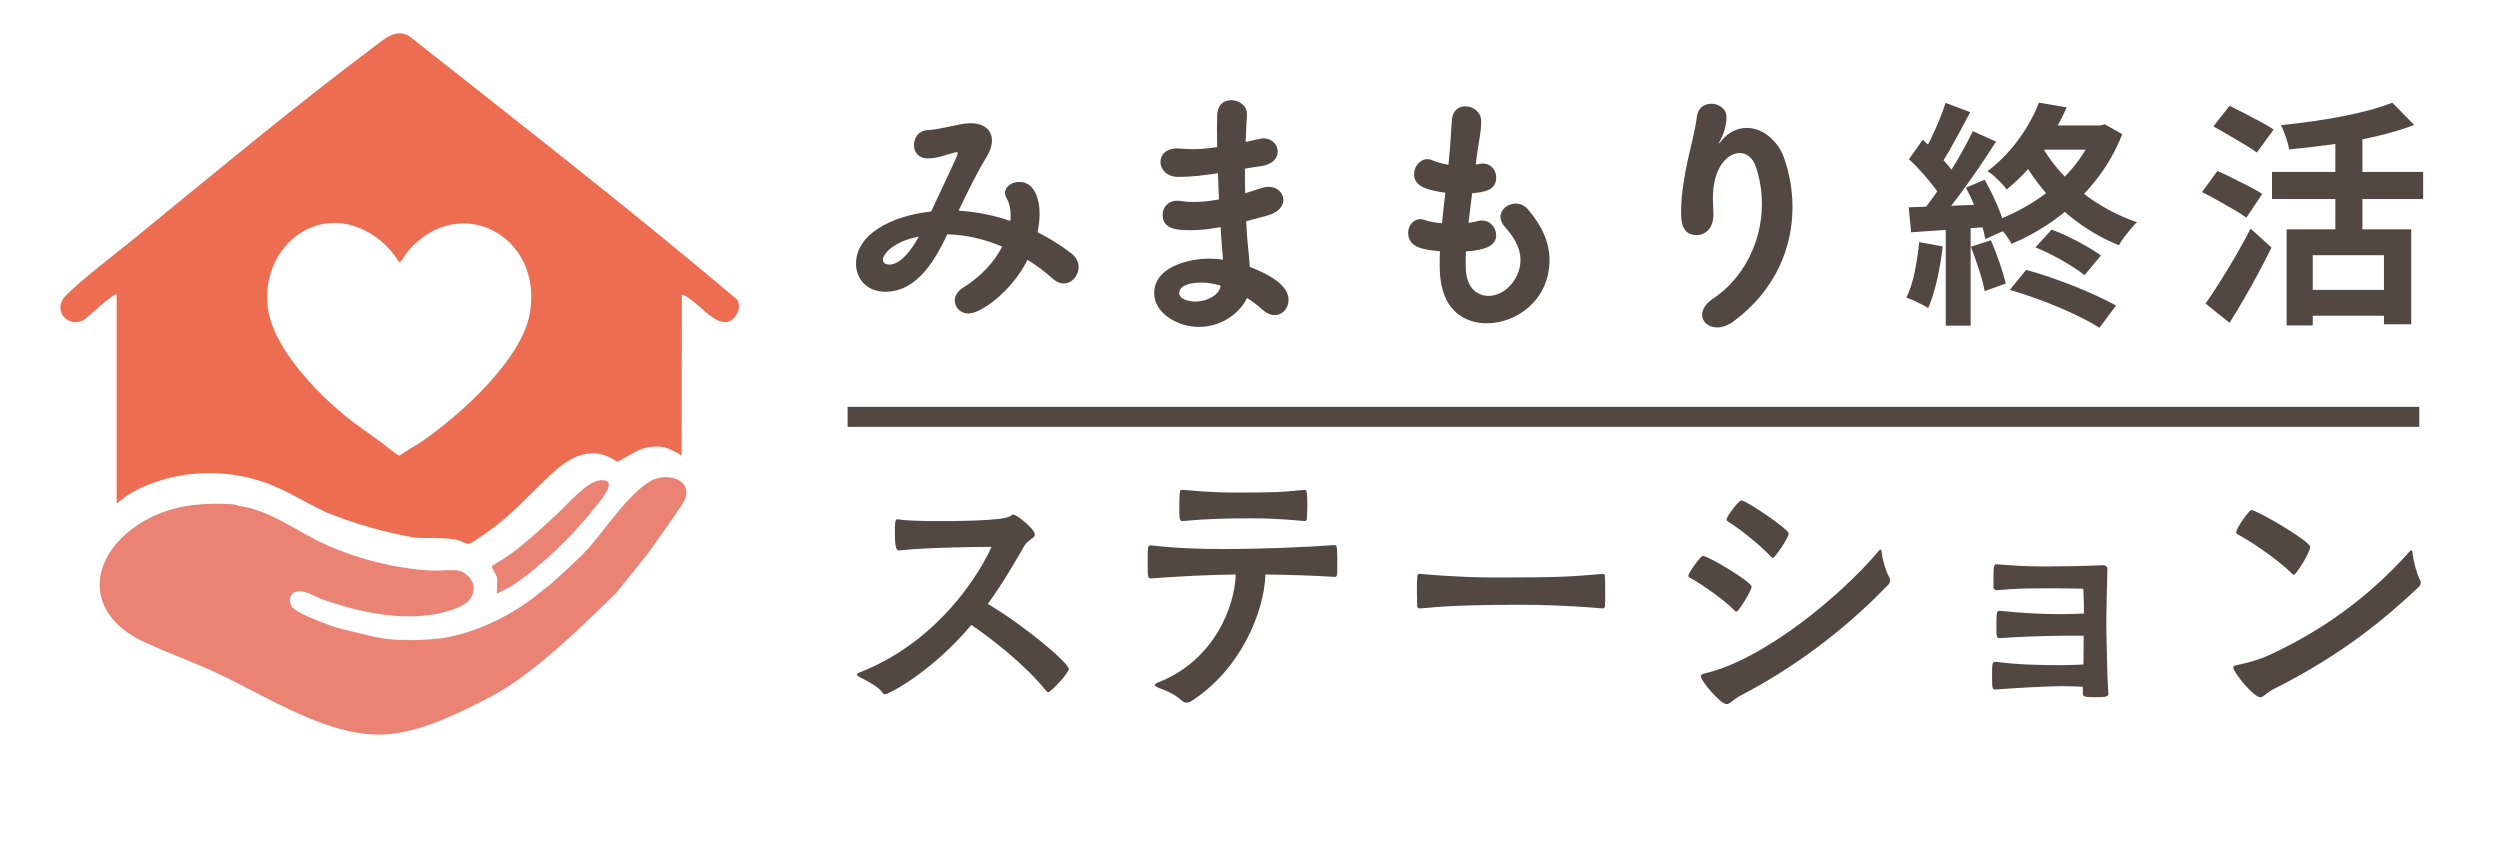 <?xml version="1.0" encoding="UTF-8"?>
<svg id="_レイヤー_1" xmlns="http://www.w3.org/2000/svg" version="1.1" viewBox="0 0 500 168.54">
  <!-- Generator: Adobe Illustrator 29.6.1, SVG Export Plug-In . SVG Version: 2.1.1 Build 9)  -->
  <defs>
    <style>
      .st0 {
        fill: #ea8373;
      }

      .st1 {
        fill: #534741;
      }

      .st2 {
        fill: #ec6d51;
      }

      .st3 {
        fill: none;
        stroke: #534741;
        stroke-miterlimit: 10;
        stroke-width: 4px;
      }
    </style>
  </defs>
  <g>
    <path class="st1" d="M193.77,62.72c-1.64,0-2.82-1.23-2.82-2.62,0-.87.51-1.85,1.74-2.62,3.64-2.26,6.21-5.18,7.75-8.16-3.49-1.49-7.23-2.36-10.98-2.46-2.21,4.67-5.85,11.49-12.36,11.49-3.9,0-5.9-2.77-5.9-5.59,0-5.85,6.98-9.59,15.03-10.46,3.64-7.75,5.33-11.29,5.33-11.64,0-.15-.1-.21-.26-.21-.1,0-.21,0-.36.05-2.05.51-3.18,1.13-5.33,1.18h-.1c-1.85,0-2.72-1.33-2.72-2.67,0-1.44.92-2.87,2.67-2.98,2.05-.1,4.77-.82,6.93-1.23.62-.1,1.18-.15,1.74-.15,2.72,0,4.26,1.39,4.26,3.44,0,.97-.31,2.05-1.03,3.23-2.05,3.33-3.9,7.18-5.64,10.82,3.59.21,7.08.92,10.36,2.05.05-.41.05-.77.05-1.18,0-1.28-.26-2.46-.82-3.39-.21-.36-.31-.72-.31-1.03,0-1.28,1.38-2.21,2.87-2.21,2.98,0,4.05,3.33,4.05,6.46,0,1.13-.15,2.31-.41,3.59,2.51,1.28,4.77,2.72,6.72,4.21,1.08.82,1.49,1.85,1.49,2.77,0,1.74-1.33,3.28-2.98,3.28-.67,0-1.38-.26-2.1-.87-1.54-1.38-3.28-2.72-5.13-3.85-3.39,6.67-9.49,10.72-11.75,10.72v.03ZM176.58,51.95c0,.97,1.18.97,1.28.97.87,0,3.03-.41,5.9-5.59-5.23.97-7.18,3.59-7.18,4.62Z"/>
    <path class="st1" d="M243.43,34.66c-2.67.41-5.03.72-7.8.72-2.31,0-3.54-1.54-3.54-2.98s1.08-2.72,3.39-2.72c.21,0,.41.05.67.05.72.05,1.44.1,2.21.1,1.44,0,3.03-.1,5.08-.41,0-1.28-.05-2.51-.05-3.59s.05-2,.05-2.77c.05-2.15,1.38-3.03,2.82-3.03,1.54,0,3.13,1.08,3.13,2.77v.21c-.1,1.69-.2,3.49-.26,5.39l2.77-.62c.31-.05.56-.1.82-.1,1.74,0,2.82,1.28,2.82,2.62s-.97,2.56-3.28,2.92c-1.18.15-2.26.36-3.28.51,0,1.64,0,3.28.05,4.92l3.23-1.03c.51-.15.97-.26,1.44-.26,1.8,0,2.98,1.28,2.98,2.62,0,1.18-.92,2.46-3.08,3.08-1.59.46-3.03.82-4.36,1.18.1,1.59.15,3.13.31,4.51.1,1.23.31,2.92.41,4.62,6.41,2.51,7.75,4.82,7.75,6.62,0,1.64-1.18,3.03-2.77,3.03-.77,0-1.64-.36-2.51-1.13-.87-.82-1.95-1.59-3.03-2.31-1.38,3.03-5.13,5.8-9.59,5.8s-8.98-2.87-8.98-6.72c0-5.44,7.23-6.93,10.93-6.93.92,0,1.9.05,2.82.21-.05-.87-.1-1.8-.21-2.72-.1-1.13-.15-2.41-.26-3.8-2.41.46-4.31.62-6,.62-2.62,0-5.59-.15-5.59-3.08,0-1.44,1.03-2.82,2.98-2.82.31,0,.62.05.97.1.56.1,1.28.15,2.15.15,1.33,0,3.03-.1,5.18-.51-.1-1.74-.15-3.49-.2-5.23h-.17ZM240.2,56.52c-3.33,0-4.36,1.13-4.36,2.05,0,1.33,1.95,1.74,3.28,1.74,2.21,0,4.46-1.18,4.92-2.77l.1-.41c-1.33-.41-2.67-.62-3.95-.62h0Z"/>
    <path class="st1" d="M295.19,32.92c.82-.21,1.33-.21,1.38-.21,1.69,0,2.67,1.39,2.67,2.77,0,2.67-2.46,2.92-4.82,3.18l-.72,5.9c.62-.1,1.18-.15,1.69-.31.36-.1.67-.15.97-.15,1.74,0,2.87,1.49,2.87,2.92,0,2.05-1.95,2.98-6.05,3.28,0,.67-.05,1.28-.05,1.9s.05,1.23.05,1.8c.15,3.49,2.21,5.18,4.51,5.18,3.39,0,6.41-3.49,6.41-7.18,0-2.36-1.23-4.51-3.08-6.57-.67-.72-.92-1.44-.92-2.05,0-1.49,1.44-2.67,3.03-2.67.87,0,1.8.36,2.51,1.23,2.77,3.23,4.26,6.57,4.26,10.05,0,8.1-6.67,12.67-12.52,12.67-2.92,0-9.44-1.18-9.44-11.44,0-.92,0-1.95.05-2.98-2.92-.26-6.36-.56-6.36-3.69,0-1.39,1.03-2.72,2.41-2.72.26,0,.56.05.82.15,1.03.36,2.26.56,3.54.67.21-2,.41-4.05.67-6.1-4.41-.62-6.26-1.54-6.26-3.74,0-1.49,1.18-2.98,2.67-2.98.31,0,.62.05.92.21,1.03.41,2.15.72,3.28.92l.15-1.44c.31-3.18.36-5.28.56-7.59.15-1.85,1.38-2.67,2.67-2.67,1.54,0,3.18,1.13,3.18,2.98,0,2.41-.56,4.26-.92,7.28l-.15,1.39h.02Z"/>
    <path class="st1" d="M343.83,28.66s.31-.31.56-.62c1.23-1.54,3.08-2.46,4.98-2.46,3.13,0,6.16,2.51,7.39,5.85,1.13,3.13,1.74,6.57,1.74,10,0,8.11-3.39,16.57-11.7,22.78-1.23.92-2.41,1.28-3.39,1.28-1.74,0-2.98-1.13-2.98-2.51,0-1.03.62-2.21,2.15-3.23,5.85-3.85,9.8-11.08,9.8-18.93,0-2.46-.36-4.92-1.18-7.39-.67-2-1.95-2.82-3.23-2.82-2.41,0-5.39,2.72-5.39,9.08,0,.82.05,1.8.1,2.87v.41c0,2.77-1.69,4.05-3.33,4.05-3.08,0-3.13-2.98-3.13-4.67,0-3.69.77-7.64,1.28-10.11.56-2.57,1.49-5.9,1.9-9.03.21-1.69,1.54-2.46,2.87-2.46,1.49,0,3.03.97,3.03,2.72,0,2.05-.87,3.9-1.23,4.57-.2.36-.31.56-.31.62h.07Z"/>
  </g>
  <path class="st1" d="M383.84,48.43l4.7.85c-.25,2.28-.63,4.52-1.14,6.74-.51,2.21-1.09,4.08-1.76,5.6-.32-.22-.74-.47-1.28-.74s-1.08-.53-1.64-.78c-.55-.25-1.04-.44-1.45-.57.7-1.42,1.25-3.12,1.66-5.1s.71-3.98.9-6h.01ZM381.75,41.46c2.18-.06,4.79-.16,7.83-.28,3.04-.13,6.12-.25,9.25-.38l-.05,4.51c-2.94.22-5.86.43-8.75.62s-5.5.36-7.81.52l-.47-4.98h0ZM381.8,31.83l2.75-3.89c.82.73,1.67,1.53,2.54,2.4.87.87,1.68,1.74,2.42,2.61.74.87,1.3,1.65,1.68,2.35l-2.89,4.41c-.38-.76-.93-1.6-1.64-2.51-.71-.92-1.49-1.85-2.35-2.8-.85-.95-1.69-1.8-2.52-2.56h.01ZM394.56,26.23l4.65,2.09c-1.14,1.8-2.39,3.69-3.75,5.67s-2.72,3.88-4.08,5.69c-1.36,1.82-2.64,3.41-3.84,4.77l-3.32-1.85c.89-1.08,1.8-2.29,2.75-3.63s1.89-2.75,2.82-4.22,1.81-2.94,2.63-4.41,1.53-2.84,2.14-4.1h0ZM389.11,20.58l4.93,1.85c-.63,1.2-1.3,2.45-1.99,3.75-.7,1.3-1.38,2.53-2.04,3.7s-1.3,2.18-1.9,3.04l-3.8-1.61c.57-.98,1.15-2.09,1.76-3.32.6-1.23,1.17-2.5,1.71-3.8.54-1.3.98-2.5,1.33-3.61ZM389.15,43.97h4.98v21.16h-4.98v-21.16ZM393.19,37.52l3.75-1.57c.6,1.08,1.19,2.21,1.76,3.42.57,1.2,1.07,2.38,1.49,3.54.43,1.15.72,2.19.88,3.11l-4.03,1.8c-.13-.95-.4-2.01-.81-3.18-.41-1.17-.88-2.38-1.4-3.63s-1.07-2.41-1.64-3.49ZM394.18,49.34l3.99-1.28c.6,1.36,1.18,2.84,1.73,4.44.55,1.6.97,3,1.26,4.2l-4.22,1.52c-.22-1.2-.6-2.63-1.14-4.29s-1.08-3.19-1.61-4.58h-.01ZM407.8,20.53l5.55.95c-1.3,2.91-2.9,5.78-4.82,8.61-1.91,2.83-4.31,5.43-7.19,7.81-.25-.38-.61-.81-1.07-1.28-.46-.47-.93-.93-1.42-1.38-.49-.44-.94-.77-1.35-1,1.74-1.33,3.27-2.77,4.6-4.32,1.33-1.55,2.47-3.13,3.42-4.75.95-1.61,1.71-3.16,2.28-4.65h0ZM418.95,25.09h1.09l.9-.24,3.51,1.99c-1.39,3.51-3.24,6.69-5.55,9.54-2.31,2.85-4.89,5.31-7.73,7.38-2.85,2.07-5.81,3.74-8.87,5.01-.22-.44-.54-.95-.95-1.52s-.85-1.13-1.3-1.68c-.46-.55-.88-.99-1.26-1.3,2.97-1.08,5.8-2.49,8.47-4.25s5.03-3.82,7.07-6.19,3.58-4.97,4.63-7.78v-.95h-.01ZM401.96,57.97l3.27-3.99c1.55.41,3.15.9,4.79,1.47s3.27,1.17,4.86,1.8c1.6.63,3.11,1.28,4.53,1.95,1.42.66,2.69,1.3,3.8,1.9l-3.32,4.46c-1.39-.89-3.09-1.8-5.1-2.75s-4.14-1.84-6.38-2.68-4.4-1.56-6.45-2.16h0ZM408.13,28.79c1.23,2.28,2.82,4.44,4.77,6.48s4.16,3.84,6.64,5.41,5.1,2.82,7.85,3.77c-.38.35-.8.8-1.26,1.35-.46.55-.9,1.12-1.33,1.68-.43.57-.77,1.09-1.02,1.57-2.88-1.17-5.58-2.67-8.11-4.51-2.53-1.83-4.81-3.95-6.83-6.36-2.02-2.4-3.77-5-5.22-7.78l4.51-1.61h0ZM408.7,25.09h11.77v4.84h-14.19l2.42-4.84ZM407.09,49.48l3.23-3.56c1.14.41,2.33.92,3.56,1.52,1.23.6,2.4,1.22,3.49,1.85,1.09.63,2.03,1.23,2.82,1.8l-3.27,3.94c-.76-.6-1.68-1.24-2.78-1.92-1.09-.68-2.25-1.34-3.49-1.99-1.23-.65-2.42-1.19-3.56-1.64h0Z"/>
  <path class="st1" d="M440.4,38.42l3.08-4.22c.89.38,1.9.85,3.04,1.42s2.25,1.13,3.32,1.68,1.95,1.05,2.61,1.49l-3.18,4.75c-.63-.47-1.46-1.01-2.49-1.61-1.03-.6-2.11-1.22-3.25-1.85-1.14-.63-2.18-1.19-3.13-1.66ZM441.11,60.72c.85-1.2,1.79-2.62,2.82-4.25s2.08-3.37,3.16-5.22c1.08-1.85,2.09-3.69,3.04-5.53l4.18,3.8c-.82,1.65-1.7,3.34-2.63,5.08-.93,1.74-1.88,3.45-2.85,5.12-.97,1.68-1.94,3.29-2.92,4.84l-4.79-3.84h0ZM442.68,25.28l3.23-4.13c.89.44,1.88.95,2.99,1.52s2.19,1.14,3.25,1.71,1.92,1.08,2.59,1.52l-3.37,4.6c-.63-.47-1.46-1.01-2.47-1.61s-2.07-1.23-3.18-1.87c-1.11-.65-2.12-1.23-3.04-1.73h0ZM454.4,34.39h30.23v5.41h-30.23v-5.41ZM478.46,20.53l4.37,4.46c-2.31.89-4.87,1.65-7.69,2.3s-5.7,1.18-8.66,1.59-5.84.74-8.66,1c-.09-.66-.31-1.48-.64-2.44-.33-.96-.66-1.76-.97-2.4,2.02-.22,4.07-.47,6.15-.76,2.07-.28,4.09-.62,6.05-1s3.8-.8,5.5-1.26c1.71-.46,3.23-.96,4.56-1.49h0ZM457.34,45.87h24.91v18.98h-5.46v-13.81h-14.24v14.05h-5.22v-19.22h0ZM461.09,57.97h17.98v5.17h-17.98v-5.17ZM467.07,25.9h5.41v22.97h-5.41v-22.97Z"/>
  <g>
    <path class="st1" d="M179.78,110.1c-.49,0-.81-.48-.81-3.84,0-2.1.16-2.4.49-2.4h.11c1.84.3,5.19.36,8.59.36,1.84,0,12.32,0,13.83-.96.38-.24.54-.36.65-.36.7,0,4.32,2.88,4.32,4.02,0,.78-1.35.96-2.11,2.28-1.57,2.7-3.94,6.96-7.29,11.58,7.83,4.68,16.21,11.88,16.21,13.02,0,.78-3.57,4.62-4.11,4.62-.16,0-.27-.06-.43-.24-4.21-5.28-11.08-10.56-14.96-13.2-8,9.54-16.59,13.86-17.18,13.86-.22,0-.43-.06-.54-.24-.7-1.2-3.4-2.58-4.75-3.24-.27-.12-.38-.3-.38-.42,0-.18.11-.3.43-.42,18.8-7.32,26.42-24.97,26.42-25.09,0-.06-.05-.06-.16-.06-.43,0-12.64.06-18.26.72h-.07Z"/>
    <path class="st1" d="M230.29,109.08c5.19.6,9.89.72,14.26.72,8.64,0,16.15-.36,22.37-.78.54,0,.54.48.54,4.08,0,1.86,0,2.28-.49,2.28-4.75-.3-9.29-.42-13.88-.48-.27,7.56-4.97,19.09-15.02,25.45-.22.12-.49.18-.7.18-.38,0-.7-.12-1.03-.42-1.62-1.5-3.62-2.16-4.7-2.58-.43-.18-.65-.36-.65-.48,0-.24.27-.42.59-.54,11.24-4.38,15.4-15.19,15.56-21.61-5.56.06-11.13.36-16.91.78-.7,0-.7-.24-.7-3.3s.05-3.3.54-3.3h.22ZM236.56,97.97c5.29.48,8.05.54,10.59.54,7.78,0,9.08-.06,13.72-.54.27,0,.43.18.49.54.05.48.11,1.5.11,2.58s-.05,2.16-.11,2.76c0,.3-.32.36-.49.36-5.08-.48-7.83-.54-10.59-.54-4.97,0-8.54.06-13.72.54-.65,0-.7-.3-.7-2.7,0-3.48.16-3.54.49-3.54h.22-.01Z"/>
    <path class="st1" d="M320.61,114.78c.32,0,.38.24.38.6.05.78.05,2.16.05,3.48,0,.96,0,1.86-.05,2.34,0,.3-.16.48-.49.48-7.83-.66-13.18-.72-16.32-.72-11.08,0-15.56.3-20.15.72h-.11c-.32,0-.49-.18-.49-.6,0-.78-.05-1.92-.05-3,0-3,.11-3.3.38-3.3h.27c7.51.66,12.37.72,15.34.72,12.48,0,14.96-.18,21.12-.72h.12Z"/>
    <path class="st1" d="M346.98,122.16c-2.75-2.76-7.51-5.82-8.97-6.6-.22-.12-.32-.24-.32-.42,0-.66,2.49-3.96,2.86-3.96,1.08,0,9.78,5.16,9.78,6.18,0,.66-2.54,4.98-3.08,4.98-.11,0-.16-.06-.27-.18ZM348.27,139.03c-1.78.96-2.32,1.8-2.97,1.8-1.19,0-5.13-4.62-5.13-5.58,0-.24.22-.42.65-.54,11.78-2.64,27.44-15.61,34.84-24.43.22-.24.32-.36.43-.36.16,0,.22.24.27.72.16,1.44.81,3.6,1.51,4.86.11.18.16.42.16.6,0,.3-.16.66-.43.9-6.43,6.66-16.21,15.19-29.33,22.03h0ZM354.27,111.42c-2.59-2.82-7.18-6.24-8.64-7.08-.22-.12-.32-.24-.32-.42,0-.66,2.43-3.84,2.97-3.84.97,0,9.45,5.76,9.45,6.6,0,.96-2.81,4.92-3.19,4.92-.11,0-.16-.06-.27-.18Z"/>
    <path class="st1" d="M416.56,137.35c-1.41-.06-2.81-.12-4.32-.12-4.11.06-8.7.36-13.02.66h-.22c-.49,0-.59-.24-.59-2.4,0-2.88.05-3.12.65-3.12h.22c4.43.6,8.97.66,12.97.66,1.46,0,2.86-.06,4.43-.12.05-1.98.05-4.14.05-5.76h-4.65c-3.78.06-8.16.18-12.1.48h-.11c-.49,0-.59-.3-.59-1.8,0-3.3.05-3.66.59-3.66h.22c3.94.42,8.21.66,11.89.66,1.57,0,3.13-.06,4.81-.12,0-1.68-.05-3.54-.11-4.62,0-.3-.05-.36-.27-.36-1.46-.06-5.51-.06-7.13-.06-4.16,0-6.32.06-9.78.36h-.16c-.38,0-.65-.18-.65-.66,0-4.08,0-4.5.59-4.5h.22c5.19.42,7.35.42,9.78.42s6.86-.06,11.34-.24c.32,0,.86.12.86.78-.05,2.28-.22,8.82-.22,11.4.05,3.3.22,11.16.38,12.96,0,.18.05.3.05.48,0,.6-.27.78-2.59.78s-2.54-.12-2.54-.9v-1.2h0Z"/>
    <path class="st1" d="M454.91,137.71c-1.73.9-2.22,1.74-2.86,1.74-1.35,0-5.4-5.04-5.4-5.94,0-.24.22-.42.65-.48,2.16-.42,4.65-1.14,6.32-1.92,10.43-4.74,20.1-11.58,28.2-20.71.22-.24.38-.36.49-.36s.16.24.22.72c.16,1.5.81,3.96,1.46,5.22.11.18.16.36.16.54,0,.36-.16.66-.43.9-6.32,5.94-14.91,13.32-28.79,20.29h-.02ZM458.48,114.78c-3.73-3.6-9.24-7.02-10.86-7.86-.22-.12-.38-.24-.38-.42,0-.96,2.65-4.5,3.02-4.5,1.08,0,11.78,6.24,11.78,7.38s-2.86,5.58-3.24,5.58c-.11,0-.22-.06-.32-.18Z"/>
  </g>
  <line class="st3" x1="169.52" y1="83.37" x2="483.86" y2="83.37"/>
  <g>
    <path class="st2" d="M147.51,59.99c-21.43-18.13-43.7-35.41-65.75-52.83-2.74-1.49-4.99.72-7.06,2.27-16.01,12.01-32.27,25.54-47.82,38.25-4.24,3.47-9.8,7.59-13.62,11.33-3.05,2.99.38,6.68,3.42,5.02.69-.38,6.2-5.64,6.65-5.13v41.83c1.58-1.35,3.14-2.51,6.3-3.78,7.11-2.86,15.19-3.06,22.48-.75,4.62,1.46,8.66,4.18,13.01,6.22,5.74,2.31,11.66,4.02,17.78,5.1,2.86.23,5.93-.13,8.67.49.59.13,1.73.87,2.26.74.48-.11,2.88-1.8,3.48-2.22,5.08-3.55,8.48-7.53,12.86-11.64,3.87-3.63,8.33-6.05,13.26-2.53,2.3-1.08,4.36-2.86,6.96-3,2.26-.12,2.61-.07,5.28,1.33.08.04.36.22.66.42l.04-32.2c3.13.78,7.92,8.84,10.94,3.97.64-1.03.6-1.75.21-2.88h-.01ZM105.97,62.67c-1.62,9.26-13.88,20.25-21.35,25.45-1.12.78-2.32,1.42-3.46,2.18-.18.12-.87.55-1.35.85-.94-.67-.93-.64-1.73-1.25-2.86-2.32-6.06-4.3-8.93-6.64-6.1-5-15.04-14.2-15.68-22.45-.92-11.99,10.56-20.69,21.15-13.77,2.01,1.31,3.93,3.27,5.14,5.33.21.02.26.04.41-.11.33-.31,1-1.55,1.44-2.06,10.28-11.93,27.07-3.05,24.36,12.47Z"/>
    <path class="st0" d="M98.51,113.1c1.3-.79,2.63-1.57,3.85-2.47,3.2-2.37,6.11-5.13,9.02-7.8,2-1.83,6-6.59,8.67-6.78,4.12-.3-.36,4.53-1.31,5.73-2.93,3.71-6.35,7.26-9.93,10.39-2.88,2.52-5.91,5.02-9.46,6.55l.12-2.69c-.05-.68-.27-1.06-.38-1.26-.35-.69-.9-1.17-.58-1.67Z"/>
    <path class="st0" d="M137.09,99.62c-.35,1.17-5,7.45-6.01,8.95-2.15,3.18-4.98,6.35-7.18,9.19l-.61.78c-6.28,6.09-12.83,12.56-19.9,17.56-3.36,2.4-6.66,4.01-10.25,5.75-4.84,2.35-10.23,4.55-15.64,5-11.41.96-24.34-7.74-34.53-12.43-4.63-2.13-9.53-3.88-14.1-6-13.08-6.07-10.91-18.4.7-24.64,4.75-2.55,9.88-3.16,15.24-3.01,1.16.09,1.98-.04,2.87.38,6.53.9,11.77,5.24,17.64,7.85,6.41,2.86,13.8,4.7,20.82,5.11,1.71.1,3.74-.21,5.39-.02,1.29.15,2.96,1.63,3.13,2.95.4,3.25-2.34,4.33-4.89,5.12-7.82,2.44-17.38.47-24.94-2.16-1.71-.59-4.22-2.31-5.89-1.58-1.12.5-1.18,1.98-.58,2.91.78,1.21,6.13,3.21,7.7,3.76,2.65.92,5.45,1.44,8.18,2.11.28.07.32.1.48.14,1.2.25,2.53.45,3.73.55,2.11.18,5.12.18,7.24,0,.76-.07,1.46-.17,2.27-.21.2,0,.37-.05.52-.03,6.43-1.12,12.48-3.9,17.73-7.75,1.3-1.05,2.46-1.91,3.8-2.97,1.01-.8,6.19-5.65,7.35-6.92,3.37-3.66,9.3-12.74,13.78-14.26,2.86-.97,7.06.22,5.96,3.86h-.01Z"/>
    <path class="st2" d="M29.51,95.67"/>
  </g>
</svg>